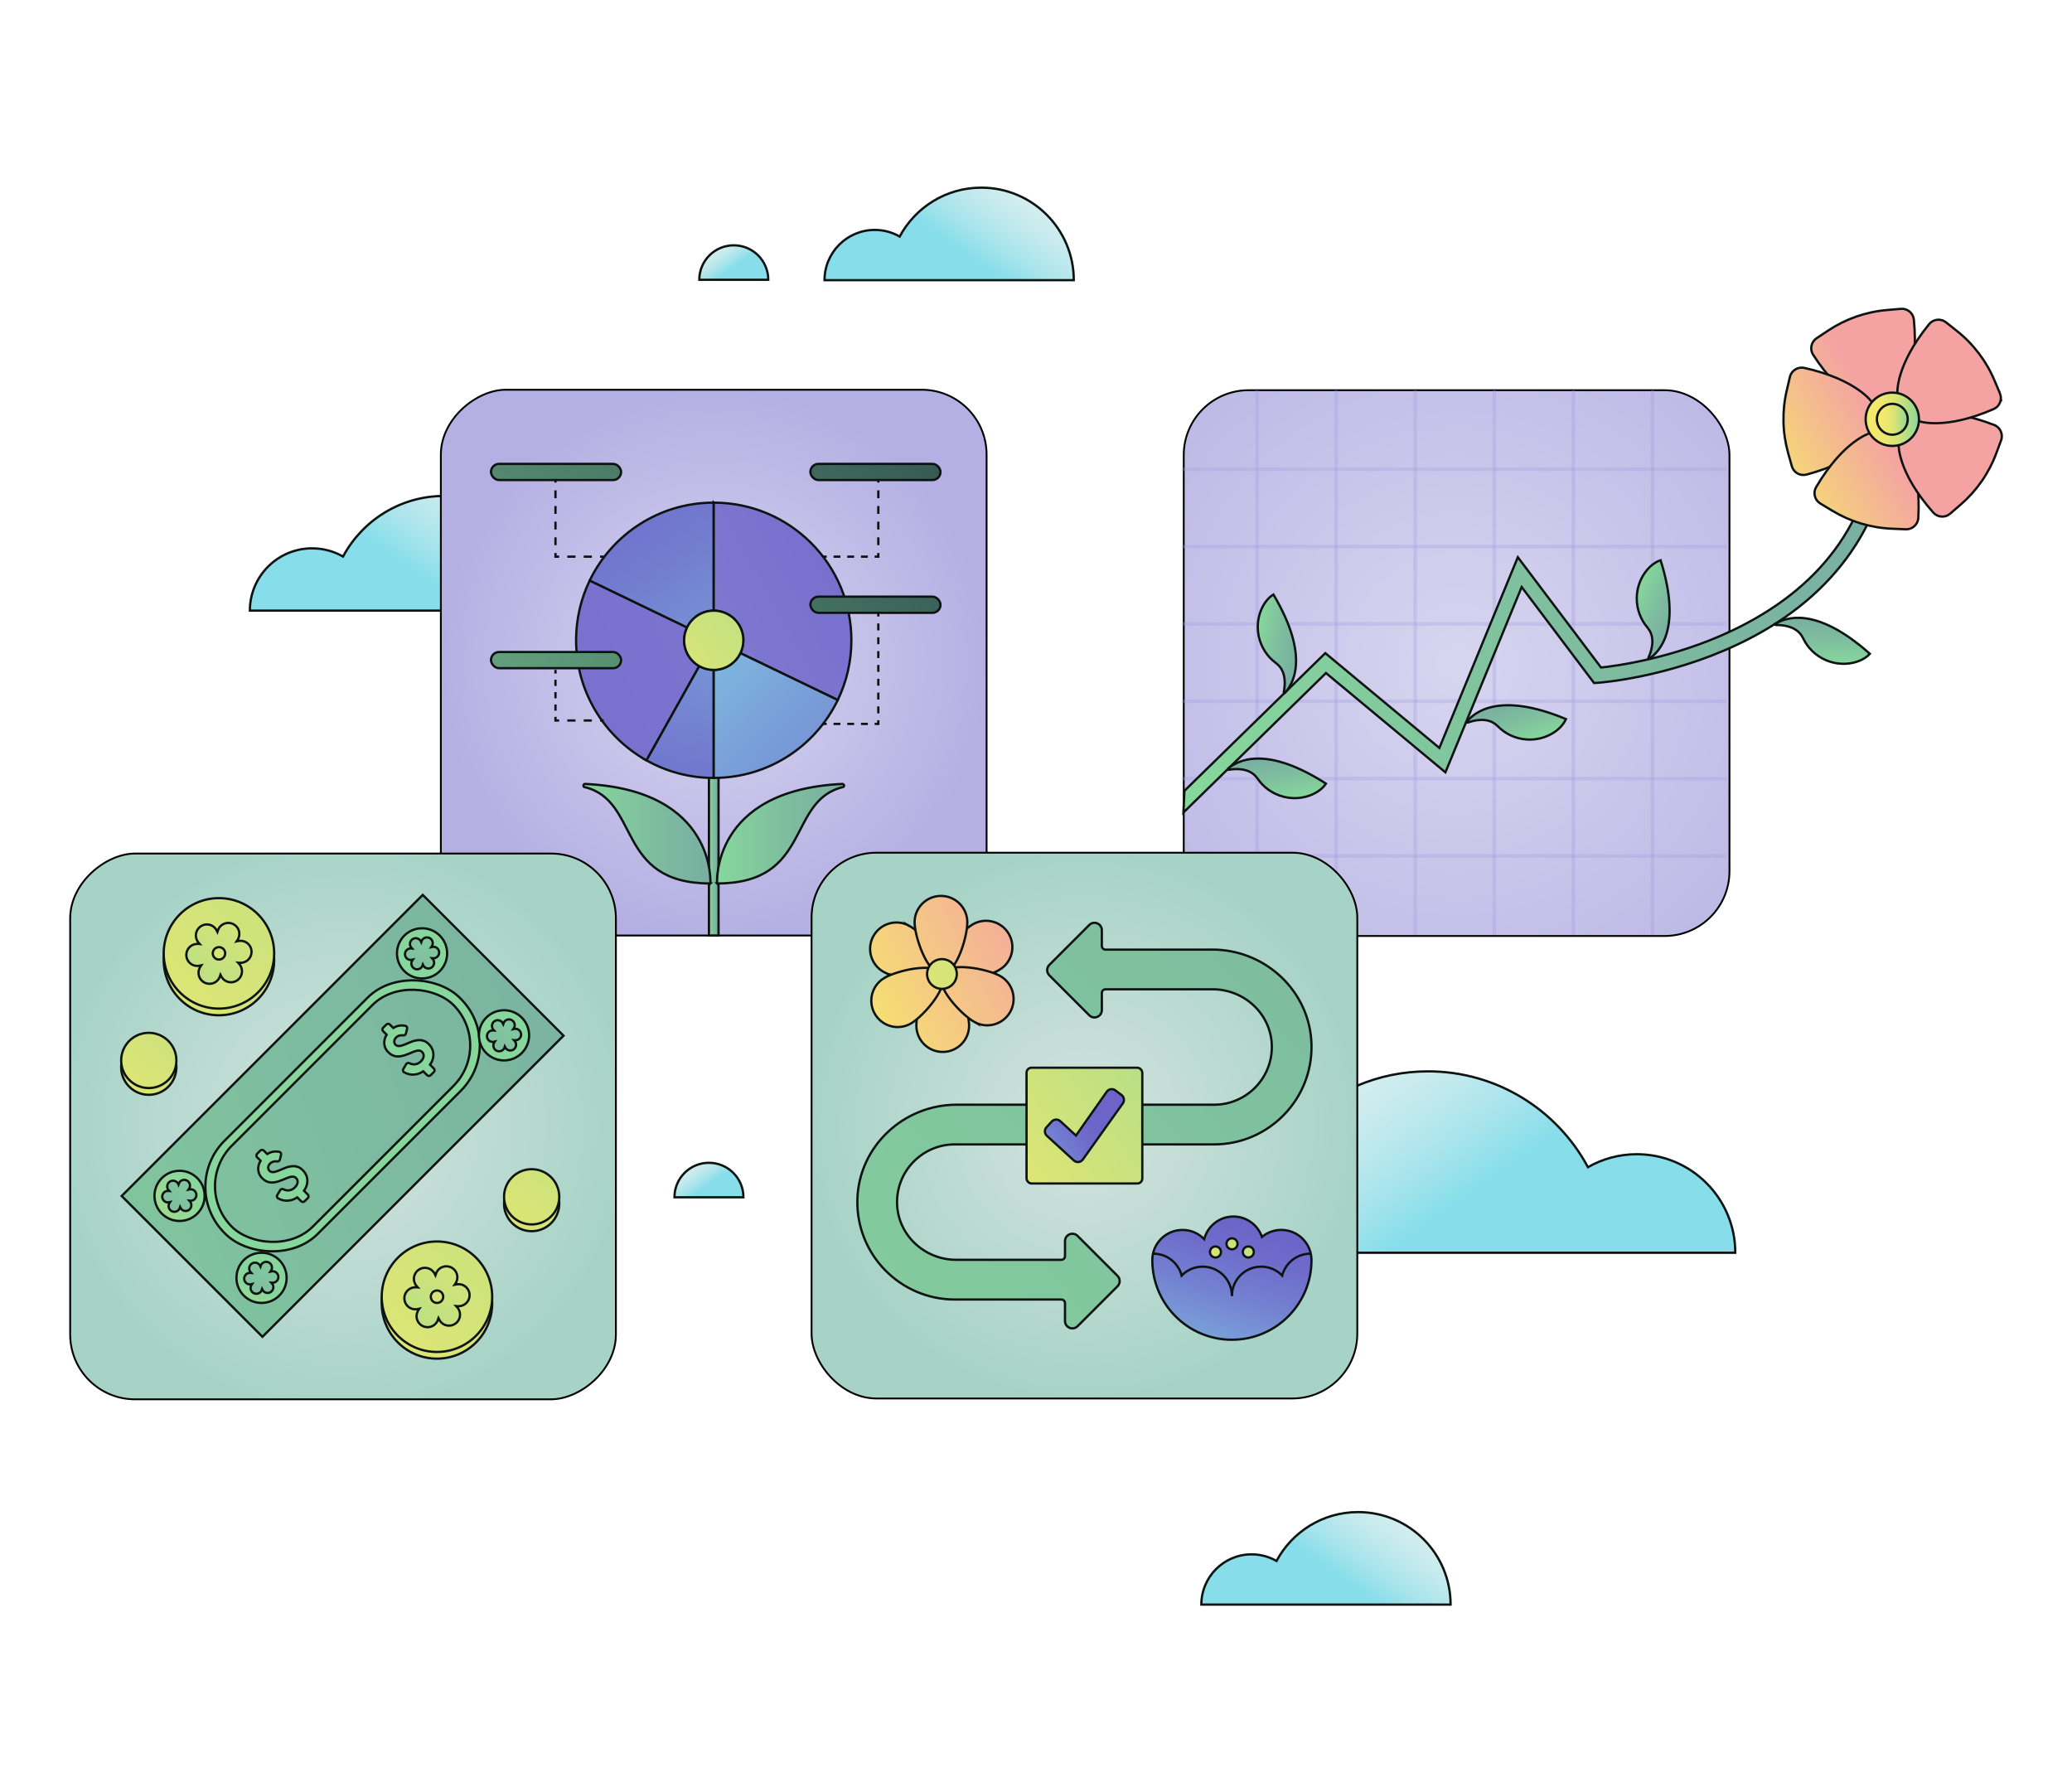 <?xml version="1.0" encoding="UTF-8"?>
<svg xmlns="http://www.w3.org/2000/svg" xmlns:xlink="http://www.w3.org/1999/xlink" viewBox="0 0 1133.06 980">
  <defs>
    <style>.cls-1{fill:url(#linear-gradient-54);}.cls-1,.cls-2,.cls-3,.cls-4,.cls-5,.cls-6,.cls-7,.cls-8,.cls-9,.cls-10,.cls-11,.cls-12,.cls-13,.cls-14,.cls-15,.cls-16,.cls-17,.cls-18,.cls-19,.cls-20,.cls-21,.cls-22,.cls-23,.cls-24,.cls-25,.cls-26,.cls-27,.cls-28,.cls-29,.cls-30,.cls-31,.cls-32,.cls-33,.cls-34,.cls-35,.cls-36,.cls-37,.cls-38,.cls-39,.cls-40,.cls-41,.cls-42,.cls-43,.cls-44,.cls-45,.cls-46,.cls-47,.cls-48,.cls-49,.cls-50,.cls-51,.cls-52,.cls-53,.cls-54,.cls-55,.cls-56,.cls-57,.cls-58,.cls-59,.cls-60,.cls-61,.cls-62,.cls-63,.cls-64,.cls-65,.cls-66,.cls-67,.cls-68,.cls-69,.cls-70,.cls-71,.cls-72,.cls-73,.cls-74,.cls-75,.cls-76,.cls-77,.cls-78,.cls-79,.cls-80,.cls-81,.cls-82,.cls-83{stroke-miterlimit:10;}.cls-1,.cls-2,.cls-3,.cls-4,.cls-5,.cls-6,.cls-7,.cls-8,.cls-9,.cls-10,.cls-11,.cls-12,.cls-13,.cls-14,.cls-16,.cls-17,.cls-18,.cls-19,.cls-20,.cls-21,.cls-22,.cls-23,.cls-24,.cls-25,.cls-26,.cls-27,.cls-28,.cls-29,.cls-30,.cls-32,.cls-33,.cls-34,.cls-35,.cls-36,.cls-37,.cls-38,.cls-40,.cls-41,.cls-42,.cls-43,.cls-44,.cls-45,.cls-46,.cls-47,.cls-48,.cls-49,.cls-50,.cls-51,.cls-52,.cls-53,.cls-54,.cls-55,.cls-56,.cls-57,.cls-58,.cls-59,.cls-60,.cls-62,.cls-63,.cls-64,.cls-66,.cls-67,.cls-68,.cls-69,.cls-70,.cls-71,.cls-72,.cls-73,.cls-74,.cls-75,.cls-76,.cls-77,.cls-78,.cls-79,.cls-80,.cls-81,.cls-82,.cls-83{stroke:#0c1311;stroke-width:1.25px;}.cls-2{fill:url(#linear-gradient-25);}.cls-3{fill:url(#linear-gradient-17);}.cls-4{fill:url(#linear-gradient-33);}.cls-5{fill:url(#linear-gradient-59);}.cls-6{fill:url(#linear-gradient-63);}.cls-7{fill:url(#linear-gradient-16);}.cls-8{fill:url(#linear-gradient-49);}.cls-9{fill:url(#linear-gradient-20);}.cls-10{fill:url(#linear-gradient-12);}.cls-11,.cls-15,.cls-17,.cls-26,.cls-84,.cls-57,.cls-58,.cls-67,.cls-79{fill:none;}.cls-12{fill:url(#linear-gradient-43);}.cls-13{fill:url(#linear-gradient-47);}.cls-14{fill:url(#linear-gradient-14);}.cls-15{opacity:.3;stroke:#a09bdc;stroke-width:2px;}.cls-16{fill:url(#linear-gradient-46);}.cls-17{stroke-dasharray:3.75 3.75;}.cls-18{fill:url(#linear-gradient-40);}.cls-19{fill:url(#linear-gradient-22);}.cls-20{fill:url(#linear-gradient-37);}.cls-21{fill:url(#linear-gradient-36);}.cls-22{fill:url(#linear-gradient-11);}.cls-23{fill:url(#linear-gradient-34);}.cls-24{fill:url(#linear-gradient-9);}.cls-25{fill:url(#linear-gradient-31);}.cls-26{stroke-dasharray:3.78 3.78;}.cls-27{fill:url(#linear-gradient-67);}.cls-28{fill:url(#linear-gradient-27);}.cls-29{fill:url(#linear-gradient-23);}.cls-30{fill:url(#linear-gradient-30);}.cls-31{fill:url(#radial-gradient);}.cls-31,.cls-39,.cls-61,.cls-65{stroke:#000;}.cls-32{fill:url(#linear-gradient-64);}.cls-33{fill:url(#linear-gradient-18);}.cls-34{fill:url(#radial-gradient-4);}.cls-35{fill:url(#linear-gradient-55);}.cls-36{fill:url(#linear-gradient-42);}.cls-37{fill:url(#linear-gradient-19);}.cls-85{isolation:isolate;}.cls-38{fill:url(#linear-gradient-58);}.cls-39{fill:url(#radial-gradient-6);}.cls-40{fill:url(#linear-gradient-61);}.cls-41{fill:url(#linear-gradient-26);}.cls-42{fill:url(#linear-gradient-28);}.cls-43{fill:url(#linear-gradient-15);}.cls-44{fill:url(#linear-gradient-44);}.cls-45{fill:url(#linear-gradient-35);}.cls-46{fill:url(#linear-gradient-66);}.cls-47{fill:url(#linear-gradient-21);}.cls-48{fill:url(#linear-gradient-13);}.cls-49{fill:url(#linear-gradient-24);}.cls-50{fill:url(#linear-gradient);}.cls-51{fill:url(#linear-gradient-50);}.cls-52{fill:url(#linear-gradient-10);}.cls-86{mix-blend-mode:multiply;}.cls-53{fill:url(#radial-gradient-2);}.cls-54{fill:url(#linear-gradient-6);}.cls-55{fill:url(#linear-gradient-52);}.cls-56{fill:url(#linear-gradient-51);}.cls-57{stroke-dasharray:4.28 4.28;}.cls-58{stroke-dasharray:4.48 4.48;}.cls-59{fill:url(#linear-gradient-41);}.cls-60{fill:url(#linear-gradient-65);}.cls-61{fill:url(#radial-gradient-8);}.cls-62{fill:url(#radial-gradient-3);}.cls-63{fill:url(#linear-gradient-62);}.cls-64{fill:url(#linear-gradient-3);}.cls-65{fill:url(#radial-gradient-7);}.cls-66{fill:url(#linear-gradient-39);}.cls-67{stroke-dasharray:3.38 3.38;}.cls-68{fill:url(#linear-gradient-2);}.cls-69{fill:url(#linear-gradient-4);}.cls-70{fill:url(#linear-gradient-45);}.cls-71{fill:url(#linear-gradient-60);}.cls-72{fill:url(#linear-gradient-8);}.cls-73{fill:url(#linear-gradient-38);}.cls-74{fill:url(#linear-gradient-57);}.cls-75{fill:url(#linear-gradient-56);}.cls-76{fill:url(#linear-gradient-32);}.cls-77{fill:url(#linear-gradient-5);}.cls-78{fill:url(#linear-gradient-53);}.cls-79{stroke-dasharray:4.48 4.48;}.cls-80{fill:url(#linear-gradient-7);}.cls-81{fill:url(#linear-gradient-29);}.cls-82{fill:url(#radial-gradient-5);}.cls-83{fill:url(#linear-gradient-48);}</style>
    <linearGradient id="linear-gradient" x1="711.18" y1="234.48" x2="839.5" y2="417.55" gradientTransform="translate(998.21) rotate(-180) scale(1 -1)" gradientUnits="userSpaceOnUse">
      <stop offset="0" stop-color="#e9f2f0"></stop>
      <stop offset=".09" stop-color="#e4f1ef"></stop>
      <stop offset=".18" stop-color="#d8eeef"></stop>
      <stop offset=".27" stop-color="#c4eaed"></stop>
      <stop offset=".36" stop-color="#a8e4ec"></stop>
      <stop offset=".44" stop-color="#87deea"></stop>
    </linearGradient>
    <radialGradient id="radial-gradient" cx="390.3" cy="362.32" fx="390.3" fy="362.32" r="149.21" gradientTransform="translate(27.98 752.62) rotate(-90)" gradientUnits="userSpaceOnUse">
      <stop offset="0" stop-color="#d8d5f0"></stop>
      <stop offset="1" stop-color="#b4b0e3"></stop>
    </radialGradient>
    <linearGradient id="linear-gradient-2" x1="387.68" y1="465.45" x2="392.92" y2="465.45" gradientUnits="userSpaceOnUse">
      <stop offset="0" stop-color="#87d79c"></stop>
      <stop offset=".53" stop-color="#7ebe9f"></stop>
      <stop offset="1" stop-color="#79aea2"></stop>
    </linearGradient>
    <linearGradient id="linear-gradient-3" x1="32.28" y1="490.54" x2="1290.7" y2="-19.61" gradientUnits="userSpaceOnUse">
      <stop offset="0" stop-color="#6d64c9"></stop>
      <stop offset="1" stop-color="#a09bdc"></stop>
    </linearGradient>
    <linearGradient id="linear-gradient-4" x1="405.4" y1="232.47" x2="306.18" y2="789.9" gradientUnits="userSpaceOnUse">
      <stop offset="0" stop-color="#87deea"></stop>
      <stop offset=".04" stop-color="#84d0e6"></stop>
      <stop offset=".18" stop-color="#7aa2d9"></stop>
      <stop offset=".3" stop-color="#7380d0"></stop>
      <stop offset=".4" stop-color="#6e6bcb"></stop>
      <stop offset=".47" stop-color="#6d64c9"></stop>
      <stop offset=".7" stop-color="#6d64c9"></stop>
      <stop offset="1" stop-color="#a09bdc"></stop>
    </linearGradient>
    <linearGradient id="linear-gradient-5" x1="467.12" y1="462.23" x2="137.99" y2="-31.47" xlink:href="#linear-gradient-4"></linearGradient>
    <linearGradient id="linear-gradient-6" x1="560.81" y1="253.52" x2="76.3" y2="520.58" xlink:href="#linear-gradient-3"></linearGradient>
    <linearGradient id="linear-gradient-7" x1="334.4" y1="316.22" x2="781.31" y2="753.44" xlink:href="#linear-gradient-4"></linearGradient>
    <linearGradient id="linear-gradient-8" x1="328.34" y1="397.64" x2="498.75" y2="266.9" gradientUnits="userSpaceOnUse">
      <stop offset="0" stop-color="#f5e96a"></stop>
      <stop offset="1" stop-color="#87d79c"></stop>
    </linearGradient>
    <linearGradient id="linear-gradient-9" x1="319.02" y1="455.87" x2="388.48" y2="455.87" gradientUnits="userSpaceOnUse">
      <stop offset="0" stop-color="#87d79c"></stop>
      <stop offset=".53" stop-color="#7ebe9f"></stop>
      <stop offset="1" stop-color="#79aea2"></stop>
    </linearGradient>
    <linearGradient id="linear-gradient-10" x1="392.12" y1="455.87" x2="461.58" y2="455.87" xlink:href="#linear-gradient-9"></linearGradient>
    <radialGradient id="radial-gradient-2" cx="145.47" cy="473.21" fx="145.47" fy="473.21" r="634.64" gradientUnits="userSpaceOnUse">
      <stop offset="0" stop-color="#87d79c"></stop>
      <stop offset=".28" stop-color="#619c7a"></stop>
      <stop offset=".52" stop-color="#447060"></stop>
      <stop offset=".64" stop-color="#3a6057"></stop>
      <stop offset=".88" stop-color="#233934"></stop>
    </radialGradient>
    <radialGradient id="radial-gradient-3" cy="473.21" fy="473.21" r="634.64" xlink:href="#radial-gradient-2"></radialGradient>
    <radialGradient id="radial-gradient-4" cx="145.47" cy="473.21" fx="145.47" fy="473.21" r="634.64" xlink:href="#radial-gradient-2"></radialGradient>
    <radialGradient id="radial-gradient-5" cx="145.47" fx="145.47" r="634.64" xlink:href="#radial-gradient-2"></radialGradient>
    <linearGradient id="linear-gradient-11" x1="711.04" y1="527.73" x2="914.02" y2="817.33" gradientTransform="matrix(1,0,0,1,0,0)" xlink:href="#linear-gradient"></linearGradient>
    <linearGradient id="linear-gradient-12" x1="219.93" y1="797.18" x2="323.46" y2="944.89" xlink:href="#linear-gradient"></linearGradient>
    <linearGradient id="linear-gradient-13" x1="425.99" y1="72.98" x2="529.51" y2="220.69" xlink:href="#linear-gradient"></linearGradient>
    <linearGradient id="linear-gradient-14" x1="372.18" y1="629.59" x2="402.98" y2="673.54" gradientTransform="matrix(1,0,0,1,0,0)" xlink:href="#linear-gradient"></linearGradient>
    <linearGradient id="linear-gradient-15" x1="385.76" y1="127.91" x2="416.56" y2="171.86" gradientTransform="matrix(1,0,0,1,0,0)" xlink:href="#linear-gradient"></linearGradient>
    <radialGradient id="radial-gradient-6" cx="796.53" cy="362.59" fx="796.53" fy="362.59" r="267.57" gradientTransform="matrix(1,0,0,1,0,0)" xlink:href="#radial-gradient"></radialGradient>
    <linearGradient id="linear-gradient-16" x1="647.18" y1="340.37" x2="1035.02" y2="340.37" xlink:href="#linear-gradient-2"></linearGradient>
    <linearGradient id="linear-gradient-17" x1="926.32" y1="254.23" x2="1012.7" y2="205.16" gradientUnits="userSpaceOnUse">
      <stop offset=".24" stop-color="#f5e96a"></stop>
      <stop offset="1" stop-color="#f4a3a2"></stop>
    </linearGradient>
    <linearGradient id="linear-gradient-18" x1="931.34" y1="263.07" x2="1017.72" y2="213.99" xlink:href="#linear-gradient-17"></linearGradient>
    <linearGradient id="linear-gradient-19" x1="956.17" y1="306.78" x2="1042.55" y2="257.71" xlink:href="#linear-gradient-17"></linearGradient>
    <linearGradient id="linear-gradient-20" x1="957.93" y1="309.89" x2="1044.32" y2="260.81" xlink:href="#linear-gradient-17"></linearGradient>
    <linearGradient id="linear-gradient-21" x1="938.8" y1="276.21" x2="1025.19" y2="227.14" xlink:href="#linear-gradient-17"></linearGradient>
    <linearGradient id="linear-gradient-22" x1="1020.21" y1="229.26" x2="1049.39" y2="229.26" gradientUnits="userSpaceOnUse">
      <stop offset=".08" stop-color="#f5e96a"></stop>
      <stop offset=".26" stop-color="#f1e86b"></stop>
      <stop offset=".43" stop-color="#e5e670"></stop>
      <stop offset=".61" stop-color="#d2e379"></stop>
      <stop offset=".77" stop-color="#b7de85"></stop>
      <stop offset=".94" stop-color="#95d995"></stop>
      <stop offset="1" stop-color="#87d79c"></stop>
    </linearGradient>
    <linearGradient id="linear-gradient-23" x1="1026.36" y1="229.26" x2="1043.24" y2="229.26" xlink:href="#linear-gradient-22"></linearGradient>
    <linearGradient id="linear-gradient-24" x1="2058.08" y1="123.7" x2="2041.99" y2="104.55" gradientTransform="translate(-1039.59 -454.79) rotate(21.26)" xlink:href="#linear-gradient-9"></linearGradient>
    <linearGradient id="linear-gradient-25" x1="3131.76" y1="-605.76" x2="3115.67" y2="-624.91" gradientTransform="translate(-1781.89 -1203.94) rotate(40.37)" xlink:href="#linear-gradient-9"></linearGradient>
    <linearGradient id="linear-gradient-26" x1="-2541.41" y1="-2254.63" x2="-2557.51" y2="-2273.78" gradientTransform="translate(-1981.5 -1483.86) rotate(-106.2) scale(1 -1)" xlink:href="#linear-gradient-9"></linearGradient>
    <linearGradient id="linear-gradient-27" x1="-2435.88" y1="-1427.79" x2="-2451.97" y2="-1446.94" gradientTransform="translate(-1752.56 -1073.49) rotate(-119.36) scale(1 -1)" xlink:href="#linear-gradient-9"></linearGradient>
    <linearGradient id="linear-gradient-28" x1="2373.47" y1="-121.84" x2="2357.38" y2="-140.99" gradientTransform="translate(-1388.42 -695.93) rotate(31.43)" xlink:href="#linear-gradient-9"></linearGradient>
    <radialGradient id="radial-gradient-7" cx="187.59" cy="615.94" fx="187.59" fy="615.94" r="197.28" gradientTransform="translate(803.52 428.35) rotate(90)" gradientUnits="userSpaceOnUse">
      <stop offset="0" stop-color="#d4e3df"></stop>
      <stop offset=".79" stop-color="#a7d3c7"></stop>
    </radialGradient>
    <linearGradient id="linear-gradient-29" x1="244.91" y1="705.36" x2="401.5" y2="543.88" xlink:href="#linear-gradient-8"></linearGradient>
    <linearGradient id="linear-gradient-30" x1="35.55" y1="630.78" x2="192.13" y2="469.31" xlink:href="#linear-gradient-8"></linearGradient>
    <linearGradient id="linear-gradient-31" x1="147.33" y1="807.2" x2="460.49" y2="484.25" xlink:href="#linear-gradient-8"></linearGradient>
    <linearGradient id="linear-gradient-32" x1="28.1" y1="619.44" x2="341.26" y2="296.49" xlink:href="#linear-gradient-8"></linearGradient>
    <linearGradient id="linear-gradient-33" x1="147.33" y1="803.54" x2="460.49" y2="480.59" xlink:href="#linear-gradient-8"></linearGradient>
    <linearGradient id="linear-gradient-34" x1="280.7" y1="651.86" x2="178.6" y2="791.74" xlink:href="#linear-gradient-8"></linearGradient>
    <linearGradient id="linear-gradient-35" x1="-1847.63" y1="150.45" x2="-1742.07" y2="88.59" gradientTransform="translate(1692.18 -394.12) rotate(-32.99)" xlink:href="#linear-gradient-8"></linearGradient>
    <linearGradient id="linear-gradient-36" x1="28.1" y1="615.78" x2="341.26" y2="292.83" xlink:href="#linear-gradient-8"></linearGradient>
    <linearGradient id="linear-gradient-37" x1="244.91" y1="701.66" x2="401.5" y2="540.19" xlink:href="#linear-gradient-8"></linearGradient>
    <linearGradient id="linear-gradient-38" x1="35.55" y1="627.09" x2="192.13" y2="465.62" xlink:href="#linear-gradient-8"></linearGradient>
    <linearGradient id="linear-gradient-39" x1="-2608.33" y1="-639.26" x2="-2081.85" y2="-385.53" gradientTransform="translate(2477.15 1095.89)" xlink:href="#linear-gradient-9"></linearGradient>
    <linearGradient id="linear-gradient-40" x1="-2438.69" y1="-424.44" x2="-2386.38" y2="-445.98" gradientTransform="translate(2477.15 1095.89)" xlink:href="#linear-gradient-8"></linearGradient>
    <linearGradient id="linear-gradient-41" x1="-2608.33" y1="-639.26" x2="-2081.85" y2="-385.53" gradientTransform="translate(2477.15 1095.89)" xlink:href="#linear-gradient-9"></linearGradient>
    <linearGradient id="linear-gradient-42" x1="-2436.43" y1="-418.95" x2="-2384.12" y2="-440.49" gradientTransform="translate(2149.96 -665.52) rotate(-45)" xlink:href="#linear-gradient-8"></linearGradient>
    <linearGradient id="linear-gradient-43" x1="4.74" y1="718.01" x2="108.69" y2="646.7" xlink:href="#linear-gradient-8"></linearGradient>
    <linearGradient id="linear-gradient-44" x1="-2414.11" y1="-364.75" x2="-2361.8" y2="-386.29" gradientTransform="translate(2149.96 -665.52) rotate(-45)" xlink:href="#linear-gradient-8"></linearGradient>
    <linearGradient id="linear-gradient-45" x1="-2441.3" y1="-430.77" x2="-2388.99" y2="-452.31" gradientTransform="translate(2149.96 -665.52) rotate(-45)" xlink:href="#linear-gradient-8"></linearGradient>
    <linearGradient id="linear-gradient-46" x1="-2293.81" y1="-413.65" x2="-2251.08" y2="-469.35" gradientTransform="translate(2149.96 -665.52) rotate(-45)" xlink:href="#linear-gradient-8"></linearGradient>
    <linearGradient id="linear-gradient-47" x1="-2391.28" y1="-413.65" x2="-2348.55" y2="-469.35" gradientTransform="translate(2149.96 -665.52) rotate(-45)" xlink:href="#linear-gradient-8"></linearGradient>
    <linearGradient id="linear-gradient-48" x1="161.47" y1="464.1" x2="59.37" y2="603.98" xlink:href="#linear-gradient-8"></linearGradient>
    <linearGradient id="linear-gradient-49" x1="-1845.4" y1="-71.96" x2="-1739.84" y2="-133.81" gradientTransform="translate(1692.18 -394.12) rotate(-32.99)" xlink:href="#linear-gradient-8"></linearGradient>
    <linearGradient id="linear-gradient-50" x1="252.67" y1="491.33" x2="199.18" y2="564.61" xlink:href="#linear-gradient-9"></linearGradient>
    <linearGradient id="linear-gradient-51" x1="297.49" y1="536.16" x2="244.01" y2="609.44" xlink:href="#linear-gradient-9"></linearGradient>
    <linearGradient id="linear-gradient-52" x1="119.91" y1="623.92" x2="66.43" y2="697.19" xlink:href="#linear-gradient-9"></linearGradient>
    <linearGradient id="linear-gradient-53" x1="164.74" y1="668.74" x2="111.26" y2="742.02" xlink:href="#linear-gradient-9"></linearGradient>
    <radialGradient id="radial-gradient-8" cx="593.01" cy="615.48" fx="593.01" fy="615.48" r="149.21" gradientUnits="userSpaceOnUse">
      <stop offset="0" stop-color="#d4e3df"></stop>
      <stop offset="1" stop-color="#a7d3c7"></stop>
    </radialGradient>
    <linearGradient id="linear-gradient-54" x1="310.73" y1="875.72" x2="1016.49" y2="223.78" xlink:href="#linear-gradient-9"></linearGradient>
    <linearGradient id="linear-gradient-55" x1="516.89" y1="675.81" x2="717.79" y2="516.59" xlink:href="#linear-gradient-8"></linearGradient>
    <linearGradient id="linear-gradient-56" x1="543.91" y1="651.62" x2="661.9" y2="568.71" xlink:href="#linear-gradient-4"></linearGradient>
    <linearGradient id="linear-gradient-57" x1="647.79" y1="773.75" x2="718.77" y2="547.07" xlink:href="#linear-gradient-4"></linearGradient>
    <linearGradient id="linear-gradient-58" x1="627.91" y1="700.49" x2="745.44" y2="648.25" xlink:href="#linear-gradient-8"></linearGradient>
    <linearGradient id="linear-gradient-59" x1="628.08" y1="700.86" x2="745.61" y2="648.62" xlink:href="#linear-gradient-8"></linearGradient>
    <linearGradient id="linear-gradient-60" x1="631.04" y1="707.53" x2="748.57" y2="655.29" xlink:href="#linear-gradient-8"></linearGradient>
    <linearGradient id="linear-gradient-61" x1="416.4" y1="561.74" x2="563.3" y2="487.38" gradientUnits="userSpaceOnUse">
      <stop offset=".24" stop-color="#f5e96a"></stop>
      <stop offset="1" stop-color="#f4a3a2"></stop>
    </linearGradient>
    <linearGradient id="linear-gradient-62" x1="433.63" y1="595.77" x2="580.52" y2="521.41" xlink:href="#linear-gradient-61"></linearGradient>
    <linearGradient id="linear-gradient-63" x1="423.78" y1="576.33" x2="570.68" y2="501.97" xlink:href="#linear-gradient-61"></linearGradient>
    <linearGradient id="linear-gradient-64" x1="433.11" y1="594.75" x2="580.01" y2="520.39" xlink:href="#linear-gradient-61"></linearGradient>
    <linearGradient id="linear-gradient-65" x1="415.89" y1="560.73" x2="562.78" y2="486.36" xlink:href="#linear-gradient-61"></linearGradient>
    <linearGradient id="linear-gradient-66" x1="425.73" y1="580.17" x2="572.62" y2="505.81" xlink:href="#linear-gradient-61"></linearGradient>
    <linearGradient id="linear-gradient-67" x1="447.94" y1="571.93" x2="700.54" y2="423.92" xlink:href="#linear-gradient-8"></linearGradient>
  </defs>
  <g class="cls-85">
    <g id="illustration">
      <path class="cls-50" d="M170.7,299.84c6.15,0,11.91,1.64,16.88,4.48,10.57-19.72,31.37-33.13,55.3-33.13,34.63,0,62.7,28.07,62.7,62.7h-168.94c0-18.81,15.25-34.06,34.06-34.06Z"></path>
      <rect class="cls-31" x="241.09" y="213.11" width="298.43" height="298.43" rx="35.46" ry="35.46" transform="translate(752.62 -27.98) rotate(90)"></rect>
      <rect class="cls-68" x="387.68" y="419.37" width="5.24" height="92.17"></rect>
      <path class="cls-84" d="M375.73,343.09c-1.03,2.13-1.62,4.5-1.62,7.02,0,8.94,7.25,16.19,16.19,16.19,6.42,0,11.95-3.75,14.57-9.17,1.03-2.13,1.62-4.5,1.62-7.02,0-8.94-7.25-16.19-16.19-16.19-6.42,0-11.95,3.75-14.57,9.17Z"></path>
      <path class="cls-64" d="M374.11,350.11c0-2.52.59-4.89,1.62-7.02l-53.25-25.66c-4.77,9.88-7.45,20.97-7.45,32.68,0,28.21,15.53,52.78,38.5,65.67l28.86-51.55c-4.94-2.77-8.28-8.05-8.28-14.12Z"></path>
      <path class="cls-69" d="M353.53,415.78c10.87,6.1,23.41,9.6,36.76,9.6v-59.08c-2.87,0-5.57-.76-7.9-2.07l-28.86,51.55Z"></path>
      <path class="cls-77" d="M390.3,333.92v-59.08c-29.86,0-55.65,17.38-67.82,42.58l53.25,25.66c2.62-5.42,8.15-9.17,14.57-9.17Z"></path>
      <path class="cls-54" d="M390.3,274.84v59.08c8.94,0,16.19,7.25,16.19,16.19,0,2.52-.59,4.89-1.62,7.02l53.25,25.66c4.77-9.88,7.45-20.97,7.45-32.68,0-41.57-33.7-75.26-75.26-75.26Z"></path>
      <path class="cls-80" d="M390.3,366.29v59.08c29.86,0,55.65-17.38,67.82-42.58l-53.25-25.66c-2.62,5.42-8.15,9.17-14.57,9.17Z"></path>
      <path class="cls-72" d="M375.73,343.09h0c-1.03,2.13-1.62,4.5-1.62,7.02,0,8.94,7.25,16.19,16.19,16.19h0c6.42,0,11.95-3.75,14.57-9.17h0c1.03-2.13,1.62-4.5,1.62-7.02,0-8.94-7.25-16.19-16.19-16.19-6.42,0-11.95,3.75-14.57,9.17Z"></path>
      <path class="cls-24" d="M388.46,483.08s3.39-51.04-68.48-54.42c-.99-.05-1.36,1.47-.39,1.7,30.89,7.4,16.79,52.72,68.87,52.72Z"></path>
      <path class="cls-52" d="M392.14,483.08s-3.39-51.04,68.48-54.42c.99-.05,1.36,1.47.39,1.7-30.89,7.4-16.79,52.72-68.87,52.72Z"></path>
      <rect class="cls-53" x="268.5" y="253.65" width="71.15" height="8.84" rx="4.42" ry="4.42"></rect>
      <rect class="cls-62" x="268.5" y="356.52" width="71.15" height="8.84" rx="4.42" ry="4.42"></rect>
      <rect class="cls-34" x="443.15" y="326.25" width="71.15" height="8.84" rx="4.42" ry="4.42"></rect>
      <rect class="cls-82" x="443.15" y="253.65" width="71.15" height="8.84" rx="4.42" ry="4.42"></rect>
      <line class="cls-11" x1="450.08" y1="395.83" x2="452.08" y2="395.83"></line>
      <line class="cls-17" x1="455.82" y1="395.83" x2="476.43" y2="395.83"></line>
      <polyline class="cls-11" points="478.3 395.83 480.3 395.83 480.3 393.83"></polyline>
      <line class="cls-26" x1="480.3" y1="390.05" x2="480.3" y2="338.98"></line>
      <line class="cls-11" x1="480.3" y1="337.09" x2="480.3" y2="335.09"></line>
      <line class="cls-11" x1="450.08" y1="304.38" x2="452.08" y2="304.38"></line>
      <line class="cls-17" x1="455.82" y1="304.38" x2="476.43" y2="304.38"></line>
      <polyline class="cls-11" points="478.3 304.38 480.3 304.38 480.3 302.38"></polyline>
      <line class="cls-57" x1="480.3" y1="298.1" x2="480.3" y2="266.02"></line>
      <line class="cls-11" x1="480.3" y1="263.88" x2="480.3" y2="261.88"></line>
      <line class="cls-11" x1="330.14" y1="304.38" x2="328.14" y2="304.38"></line>
      <line class="cls-58" x1="323.67" y1="304.38" x2="308" y2="304.38"></line>
      <polyline class="cls-11" points="305.76 304.38 303.76 304.38 303.76 302.38"></polyline>
      <line class="cls-57" x1="303.76" y1="298.1" x2="303.76" y2="266.02"></line>
      <line class="cls-11" x1="303.76" y1="263.88" x2="303.76" y2="261.88"></line>
      <line class="cls-11" x1="330.14" y1="393.97" x2="328.14" y2="393.97"></line>
      <line class="cls-79" x1="323.67" y1="393.97" x2="308" y2="393.97"></line>
      <polyline class="cls-11" points="305.76 393.97 303.76 393.97 303.76 391.97"></polyline>
      <line class="cls-67" x1="303.76" y1="388.59" x2="303.76" y2="369.98"></line>
      <line class="cls-11" x1="303.76" y1="368.29" x2="303.76" y2="366.29"></line>
      <path class="cls-22" d="M895.06,631.13c-9.72,0-18.83,2.59-26.71,7.09-16.71-31.19-49.61-52.4-87.47-52.4-54.78,0-99.18,44.41-99.18,99.18h267.23c0-29.75-24.12-53.87-53.87-53.87Z"></path>
      <path class="cls-10" d="M684.43,849.92c4.96,0,9.6,1.32,13.62,3.62,8.52-15.91,25.3-26.73,44.61-26.73,27.94,0,50.59,22.65,50.59,50.59h-136.3c0-15.17,12.3-27.48,27.48-27.48Z"></path>
      <path class="cls-48" d="M478.37,125.72c4.96,0,9.6,1.32,13.62,3.62,8.52-15.91,25.3-26.73,44.61-26.73,27.94,0,50.59,22.65,50.59,50.59h-136.3c0-15.17,12.3-27.48,27.48-27.48Z"></path>
      <path class="cls-14" d="M387.68,635.82c-10.42,0-18.86,8.44-18.86,18.86h37.72c0-10.42-8.44-18.86-18.86-18.86Z"></path>
      <path class="cls-43" d="M401.26,134.14c-10.42,0-18.86,8.44-18.86,18.86h37.72c0-10.42-8.44-18.86-18.86-18.86Z"></path>
      <rect class="cls-39" x="647.32" y="213.37" width="298.43" height="298.43" rx="35.46" ry="35.46"></rect>
      <g class="cls-86">
        <line class="cls-15" x1="687.41" y1="213.37" x2="687.41" y2="511.27"></line>
        <line class="cls-15" x1="730.66" y1="213.37" x2="730.66" y2="511.27"></line>
        <line class="cls-15" x1="773.9" y1="213.37" x2="773.9" y2="511.27"></line>
        <line class="cls-15" x1="817.15" y1="213.37" x2="817.15" y2="511.27"></line>
        <line class="cls-15" x1="860.4" y1="213.37" x2="860.4" y2="511.27"></line>
        <line class="cls-15" x1="903.65" y1="213.37" x2="903.65" y2="511.27"></line>
        <line class="cls-15" x1="944.02" y1="256.58" x2="646.13" y2="256.58"></line>
        <line class="cls-15" x1="944.02" y1="298.87" x2="646.13" y2="298.87"></line>
        <line class="cls-15" x1="944.02" y1="341.17" x2="646.13" y2="341.17"></line>
        <line class="cls-15" x1="944.02" y1="383.47" x2="646.13" y2="383.47"></line>
        <line class="cls-15" x1="944.02" y1="425.76" x2="646.13" y2="425.76"></line>
        <line class="cls-15" x1="944.02" y1="468.06" x2="646.13" y2="468.06"></line>
      </g>
      <path class="cls-7" d="M647.7,432.42l77.04-75.29,62.37,51.85,42.9-104.29,45.5,60.31c8.34-.88,39.47-5,71.14-19.94,48.83-23.03,75.83-59.58,80.25-108.62l8.11.73c-4.63,51.47-34.06,91.36-85.11,115.36-38.2,17.96-74.46,20.69-75.98,20.8l-2.2.15-39.61-52.49-41.69,101.33-65.32-54.3-77.94,76.26.53-11.86Z"></path>
      <path class="cls-3" d="M1039.48,168.87l-7.66.66c-11.48.99-22.52,4.84-32.11,11.22l-6.3,4.19c-3,1.99-3.85,6.04-1.9,9.06,16.01,24.77,30.52,28.16,30.52,28.16l11.23,3.17.03.08.04-.06.07.02-.03-.08,6.82-9.47s9.26-11.68,6.4-41.04c-.35-3.58-3.53-6.22-7.12-5.92Z"></path>
      <path class="cls-33" d="M978.79,206.11l-1.74,7.49c-2.61,11.22-2.35,22.91.75,34.01l2.04,7.29c.97,3.47,4.55,5.53,8.03,4.6,28.51-7.57,36.22-20.33,36.22-20.33l6.49-9.7h.08s-.04-.06-.04-.06l.04-.06h-.08s-6.9-9.41-6.9-9.41c0,0-8.25-12.42-37.05-18.77-3.52-.77-7.01,1.44-7.83,4.94Z"></path>
      <path class="cls-37" d="M995.45,275.33l6.58,3.97c9.86,5.95,21.06,9.32,32.57,9.8l7.56.32c3.6.15,6.66-2.62,6.86-6.22,1.61-29.45-8.14-40.73-8.14-40.73l-7.22-9.17.02-.08-.07.02-.05-.06-.02.08-11.09,3.65s-14.36,4-29.3,29.44c-1.82,3.1-.8,7.11,2.28,8.97Z"></path>
      <path class="cls-9" d="M1066.44,280.88l5.81-5.03c8.7-7.54,15.37-17.15,19.39-27.95l2.64-7.09c1.25-3.37-.43-7.15-3.79-8.45-27.51-10.64-41.25-4.84-41.25-4.84l-10.95,4.03-.07-.05v.07s-.07.03-.07.03l.07.05.05,11.67s-.63,14.89,18.94,36.96c2.39,2.69,6.52,2.96,9.24.6Z"></path>
      <path class="cls-47" d="M1093.65,215.08l-2.99-7.08c-4.48-10.61-11.56-19.92-20.59-27.07l-5.93-4.7c-2.82-2.24-6.93-1.8-9.2,1-18.62,22.88-17.35,37.73-17.35,37.73l.45,11.66-.07.05.07.02v.07s.07-.05.07-.05l11.11,3.56s13.97,5.2,41-6.6c3.3-1.44,4.83-5.28,3.43-8.6Z"></path>
      <circle class="cls-19" cx="1034.8" cy="229.26" r="14.58"></circle>
      <circle class="cls-29" cx="1034.8" cy="229.26" r="8.43"></circle>
      <path class="cls-49" d="M802.18,394.51c-.25.3.06.74.43.61,3.11-1.15,10.86-3.29,15.98,1.57l.52.46c3.63,3.77,9.22,6.79,15.85,7.2,10.31.65,18.83-5.23,21.37-11.17-37.07-15.39-50.28-3.26-54.14,1.34Z"></path>
      <path class="cls-2" d="M970.94,341.05c-.34.2-.19.72.21.71,3.31-.07,11.33.45,14.58,6.71l.34.6c2.2,4.75,6.49,9.43,12.62,11.99,9.53,3.99,19.5,1.22,23.85-3.56-29.99-26.68-46.44-19.54-51.6-16.46Z"></path>
      <path class="cls-41" d="M901.97,360.14c-.32.23-.73-.13-.57-.48,1.42-2.99,4.23-10.52-.15-16.05l-.41-.56c-3.43-3.95-5.95-9.78-5.78-16.42.27-10.33,6.87-18.29,13.02-20.3,12.06,38.29-1.19,50.37-6.11,53.81Z"></path>
      <path class="cls-28" d="M702.66,378.88c-.26.29-.74.04-.66-.34.7-3.24,1.72-11.21-3.8-15.6l-.53-.45c-4.24-3.07-8.02-8.17-9.36-14.68-2.09-10.12,2.53-19.38,8.05-22.73,20.46,34.53,10.31,49.32,6.3,53.79Z"></path>
      <path class="cls-42" d="M671.57,420.25c-.3.25-.07.74.32.67,3.26-.58,11.27-1.32,15.45,4.36l.43.54c2.91,4.35,7.87,8.31,14.33,9.89,10.04,2.46,19.46-1.82,23-7.22-33.77-21.69-48.91-12.09-53.53-8.24Z"></path>
      <rect class="cls-65" x="38.37" y="466.72" width="298.43" height="298.43" rx="35.46" ry="35.46" transform="translate(-428.35 803.52) rotate(-90)"></rect>
      <circle class="cls-81" cx="290.73" cy="658.12" r="15.1"></circle>
      <circle class="cls-30" cx="81.36" cy="583.54" r="15.1"></circle>
      <circle class="cls-25" cx="238.95" cy="712.71" r="30.2"></circle>
      <circle class="cls-76" cx="119.72" cy="524.95" r="30.2"></circle>
      <circle class="cls-4" cx="238.95" cy="709.05" r="30.2"></circle>
      <path class="cls-23" d="M251.2,714.22c3.32-.24,5.82-3.12,5.58-6.44-.24-3.32-3.12-5.82-6.44-5.58-.48.03-1.06.14-1.7.29.36-.52.67-1.01.87-1.43,1.45-2.99.21-6.6-2.79-8.05-2.99-1.45-6.6-.21-8.05,2.79-.19.4-.38.9-.56,1.47-.26-.54-.52-1.01-.76-1.38-1.87-2.76-5.61-3.48-8.37-1.61-2.76,1.86-3.48,5.61-1.61,8.37.26.39.63.83,1.06,1.29-.66-.06-1.25-.08-1.73-.04-3.32.24-5.82,3.12-5.58,6.44.24,3.32,3.12,5.82,6.44,5.58.48-.03,1.06-.14,1.7-.29-.36.52-.67,1.01-.87,1.43-1.45,2.99-.21,6.6,2.79,8.05,2.99,1.45,6.6.21,8.05-2.79.19-.4.38-.9.56-1.47.26.54.52,1.01.76,1.38,1.86,2.76,5.61,3.48,8.37,1.61,2.76-1.86,3.48-5.61,1.61-8.37-.26-.39-.63-.83-1.07-1.29.66.06,1.25.08,1.73.04Z"></path>
      <circle class="cls-45" cx="238.98" cy="709.05" r="3.4"></circle>
      <circle class="cls-21" cx="119.72" cy="521.3" r="30.2"></circle>
      <circle class="cls-20" cx="290.73" cy="654.42" r="15.1"></circle>
      <circle class="cls-73" cx="81.36" cy="579.85" r="15.1"></circle>
      <rect class="cls-66" x="70.92" y="555.71" width="232.85" height="108.87" transform="translate(-376.56 311.18) rotate(-45)"></rect>
      <rect class="cls-18" x="96.39" y="574.11" width="181.91" height="72.05" rx="35.61" ry="35.61" transform="translate(-376.56 311.18) rotate(-45)"></rect>
      <rect class="cls-59" x="101.64" y="578.84" width="171.42" height="62.6" rx="31.3" ry="31.3" transform="translate(-376.56 311.18) rotate(-45)"></rect>
      <circle class="cls-36" cx="230.8" cy="521.3" r="13.72"></circle>
      <circle class="cls-12" cx="98.19" cy="653.91" r="13.72"></circle>
      <circle class="cls-44" cx="275.62" cy="566.12" r="13.72"></circle>
      <circle class="cls-70" cx="143.02" cy="698.73" r="13.72"></circle>
      <path class="cls-16" d="M231.27,568.99c-1.15-.31-2.41-.33-3.78-.07-1.37.26-2.89.79-4.58,1.57-1.27.56-2.34.97-3.19,1.22-.85.25-1.55.34-2.08.25s-.99-.31-1.36-.69c-.36-.36-.58-.77-.66-1.25-.08-.48-.04-.95.13-1.42.17-.47.45-.9.84-1.29.62-.62,1.36-1,2.22-1.15.54-.09,1.11-.1,1.72-.02.67.09,1.29-.35,1.45-1l.64-2.62c.18-.73-.27-1.48-1-1.62-1.39-.27-2.71-.25-3.96.06-.92.23-1.78.62-2.6,1.14l-1.89-1.89c-.52-.52-1.37-.52-1.89,0l-1.76,1.76c-.52.52-.52,1.37,0,1.89l1.92,1.92c-.36.59-.66,1.2-.87,1.83-.48,1.41-.57,2.8-.27,4.14.3,1.35.98,2.56,2.05,3.62.99.99,2.06,1.66,3.22,2.01,1.15.35,2.43.38,3.85.11,1.41-.27,3.01-.79,4.79-1.56,1.16-.52,2.15-.92,2.98-1.18.82-.26,1.53-.36,2.11-.28.58.08,1.09.33,1.52.76.47.47.75.99.84,1.57.09.58.01,1.18-.24,1.78-.25.61-.64,1.18-1.17,1.7-1.03,1.03-2.18,1.6-3.46,1.71-.95.08-1.93-.13-2.94-.65-.61-.31-1.35-.06-1.71.52l-1.59,2.66c-.38.64-.18,1.48.47,1.84,1.81,1.01,3.72,1.4,5.75,1.2,1.64-.17,3.2-.76,4.7-1.76l2.14,2.14c.52.52,1.37.52,1.89,0l1.76-1.76c.52-.52.52-1.37,0-1.89l-2.1-2.1c.6-.85,1.06-1.72,1.37-2.62.52-1.55.62-3.08.28-4.58-.34-1.5-1.1-2.84-2.28-4.02-1.03-1.03-2.12-1.7-3.27-2.01Z"></path>
      <path class="cls-13" d="M162.35,637.92c-1.15-.31-2.41-.33-3.78-.07-1.37.26-2.89.79-4.58,1.57-1.27.56-2.34.97-3.19,1.22-.85.25-1.55.34-2.08.25s-.99-.31-1.36-.69c-.36-.36-.58-.77-.66-1.25-.08-.48-.04-.95.13-1.42.17-.47.45-.9.84-1.29.62-.62,1.36-1,2.22-1.15.54-.09,1.11-.1,1.72-.02.67.09,1.29-.35,1.45-1l.64-2.62c.18-.73-.27-1.48-1-1.62-1.39-.27-2.71-.25-3.96.06-.92.23-1.78.62-2.6,1.14l-1.89-1.89c-.52-.52-1.37-.52-1.89,0l-1.76,1.76c-.52.52-.52,1.37,0,1.89l1.92,1.92c-.36.59-.66,1.2-.87,1.83-.48,1.41-.57,2.8-.27,4.14.3,1.35.98,2.56,2.05,3.62.99.99,2.06,1.66,3.22,2.01,1.15.35,2.43.38,3.85.11,1.41-.27,3.01-.79,4.79-1.56,1.16-.52,2.15-.92,2.98-1.18.82-.26,1.53-.36,2.11-.28.58.08,1.09.33,1.52.76.47.47.75.99.84,1.57.09.58.01,1.18-.24,1.78-.25.61-.64,1.18-1.17,1.7-1.03,1.03-2.18,1.6-3.46,1.71-.95.08-1.93-.13-2.94-.65-.61-.31-1.35-.06-1.71.52l-1.59,2.66c-.38.64-.18,1.48.47,1.84,1.81,1.01,3.72,1.4,5.75,1.2,1.64-.17,3.2-.76,4.7-1.76l2.14,2.14c.52.52,1.37.52,1.89,0l1.76-1.76c.52-.52.52-1.37,0-1.89l-2.1-2.1c.6-.85,1.06-1.72,1.37-2.62.52-1.55.62-3.08.28-4.58-.34-1.5-1.1-2.84-2.28-4.02-1.03-1.03-2.12-1.7-3.27-2.01Z"></path>
      <path class="cls-83" d="M131.97,526.46c3.32-.24,5.82-3.12,5.58-6.44-.24-3.32-3.12-5.82-6.44-5.58-.48.03-1.06.14-1.7.29.36-.52.67-1.01.87-1.43,1.45-2.99.21-6.6-2.79-8.05-2.99-1.45-6.6-.21-8.05,2.79-.19.4-.38.9-.56,1.47-.26-.54-.52-1.01-.76-1.38-1.87-2.76-5.61-3.48-8.37-1.61-2.76,1.86-3.48,5.61-1.61,8.37.26.39.63.83,1.06,1.29-.66-.06-1.25-.08-1.73-.04-3.32.24-5.82,3.12-5.58,6.44.24,3.32,3.12,5.82,6.44,5.58.48-.03,1.06-.14,1.7-.29-.36.52-.67,1.01-.87,1.43-1.45,2.99-.21,6.6,2.79,8.05,2.99,1.45,6.6.21,8.05-2.79.19-.4.38-.9.56-1.47.26.54.52,1.01.76,1.38,1.86,2.76,5.61,3.48,8.37,1.61,2.76-1.86,3.48-5.61,1.61-8.37-.26-.39-.63-.83-1.07-1.29.66.06,1.25.08,1.73.04Z"></path>
      <circle class="cls-8" cx="119.75" cy="521.29" r="3.4"></circle>
      <path class="cls-51" d="M237.21,524c1.74-.12,3.05-1.63,2.92-3.37-.12-1.74-1.63-3.05-3.37-2.92-.25.02-.56.07-.89.15.19-.27.35-.53.46-.75.76-1.57.11-3.46-1.46-4.22-1.57-.76-3.46-.11-4.22,1.46-.1.21-.2.47-.29.77-.13-.28-.27-.53-.4-.72-.98-1.44-2.94-1.82-4.38-.84-1.44.98-1.82,2.94-.84,4.38.14.2.33.43.56.68-.34-.03-.66-.04-.91-.02-1.74.12-3.05,1.63-2.92,3.37.12,1.74,1.63,3.05,3.37,2.92.25-.02.56-.07.89-.15-.19.27-.35.53-.46.75-.76,1.57-.11,3.46,1.46,4.22,1.57.76,3.46.11,4.22-1.46.1-.21.2-.47.29-.77.13.28.27.53.4.72.98,1.44,2.94,1.82,4.38.84,1.44-.98,1.82-2.94.84-4.38-.14-.2-.33-.43-.56-.68.34.03.66.04.91.02Z"></path>
      <path class="cls-56" d="M282.04,568.83c1.74-.12,3.05-1.63,2.92-3.37-.12-1.74-1.63-3.05-3.37-2.92-.25.02-.56.07-.89.15.19-.27.35-.53.46-.75.76-1.57.11-3.46-1.46-4.22-1.57-.76-3.46-.11-4.22,1.46-.1.21-.2.47-.29.77-.13-.28-.27-.53-.4-.72-.98-1.44-2.94-1.82-4.38-.84-1.44.98-1.82,2.94-.84,4.38.14.2.33.43.56.68-.34-.03-.66-.04-.91-.02-1.74.12-3.05,1.63-2.92,3.37.12,1.74,1.63,3.05,3.37,2.92.25-.02.56-.07.89-.15-.19.27-.35.53-.46.75-.76,1.57-.11,3.46,1.46,4.22,1.57.76,3.46.11,4.22-1.46.1-.21.2-.47.29-.77.13.28.27.53.4.72.98,1.44,2.94,1.82,4.38.84,1.44-.98,1.82-2.94.84-4.38-.14-.2-.33-.43-.56-.68.34.03.66.04.91.02Z"></path>
      <path class="cls-55" d="M104.46,656.58c1.74-.12,3.05-1.63,2.92-3.37-.12-1.74-1.63-3.05-3.37-2.92-.25.02-.56.07-.89.15.19-.27.35-.53.46-.75.76-1.57.11-3.46-1.46-4.22-1.57-.76-3.46-.11-4.22,1.46-.1.21-.2.47-.29.77-.13-.28-.27-.53-.4-.72-.98-1.44-2.94-1.82-4.38-.84-1.44.98-1.82,2.94-.84,4.38.14.2.33.43.56.68-.34-.03-.66-.04-.91-.02-1.74.12-3.05,1.63-2.92,3.37.12,1.74,1.63,3.05,3.37,2.92.25-.02.56-.07.89-.15-.19.27-.35.53-.46.75-.76,1.57-.11,3.46,1.46,4.22,1.57.76,3.46.11,4.22-1.46.1-.21.2-.47.29-.77.13.28.27.53.4.72.98,1.44,2.94,1.82,4.38.84,1.44-.98,1.82-2.94.84-4.38-.14-.2-.33-.43-.56-.68.34.03.66.04.91.02Z"></path>
      <path class="cls-78" d="M149.29,701.41c1.74-.12,3.05-1.63,2.92-3.37-.12-1.74-1.63-3.05-3.37-2.92-.25.02-.56.07-.89.15.19-.27.35-.53.46-.75.76-1.57.11-3.46-1.46-4.22-1.57-.76-3.46-.11-4.22,1.46-.1.21-.2.47-.29.77-.13-.28-.27-.53-.4-.72-.98-1.44-2.94-1.82-4.38-.84-1.44.98-1.82,2.94-.84,4.38.14.2.33.43.56.68-.34-.03-.66-.04-.91-.02-1.74.12-3.05,1.63-2.92,3.37.12,1.74,1.63,3.05,3.37,2.92.25-.02.56-.07.89-.15-.19.27-.35.53-.46.75-.76,1.57-.11,3.46,1.46,4.22,1.57.76,3.46.11,4.22-1.46.1-.21.2-.47.29-.77.13.28.27.53.4.72.98,1.44,2.94,1.82,4.38.84,1.44-.98,1.82-2.94.84-4.38-.14-.2-.33-.43-.56-.68.34.03.66.04.91.02Z"></path>
      <rect class="cls-61" x="443.8" y="466.26" width="298.43" height="298.43" rx="35.46" ry="35.46"></rect>
      <path class="cls-1" d="M662.93,519.25h-58.39c-1.11,0-2.01-.9-2.01-2.01v-8.62c0-3.59-4.34-5.39-6.88-2.85l-21.84,21.84c-1.57,1.57-1.57,4.12,0,5.7l21.84,21.84c2.54,2.54,6.88.74,6.88-2.85v-9.34c0-1.11.9-2.01,2.01-2.01h58.62c17.09,0,31.66,13.26,32.31,30.34.68,17.95-13.73,32.77-31.54,32.77h-140.83c-29.08,0-53.56,22.9-54.25,51.98-.71,29.95,23.45,54.54,53.25,54.54h58.28c1.11,0,2.01.9,2.01,2.01v9.74c0,3.59,4.34,5.38,6.88,2.85l21.84-21.84c1.57-1.57,1.57-4.12,0-5.7l-21.84-21.84c-2.54-2.54-6.88-.74-6.88,2.85v8.21c0,1.11-.9,2.01-2.01,2.01h-57.5c-17.09,0-31.66-13.26-32.31-30.34-.68-17.95,13.73-32.77,31.53-32.77h141.83c29.8,0,53.96-24.59,53.25-54.55-.69-29.08-25.16-51.98-54.25-51.98Z"></path>
      <rect class="cls-35" x="561.36" y="583.83" width="63.3" height="63.3" rx="2.72" ry="2.72"></rect>
      <path class="cls-75" d="M614.58,600.94c-.12-.87-.58-1.65-1.28-2.18l-3.39-2.55c-.7-.53-1.57-.76-2.45-.63-.87.12-1.65.58-2.2,1.32l-16.87,24.01-8.58-7.86c-.65-.6-1.5-.89-2.38-.86-.88.04-1.7.42-2.29,1.07l-2.87,3.13c-1.23,1.34-1.14,3.44.21,4.67l14.73,13.48c.61.56,1.41.87,2.23.87.1,0,.2,0,.3-.01.93-.09,1.78-.56,2.36-1.33l21.86-30.67c.53-.71.76-1.58.63-2.45Z"></path>
      <path class="cls-74" d="M717.18,689.05c0,24.04-19.48,43.53-43.53,43.53s-43.52-19.49-43.52-43.53c0-9.13,7.39-16.52,16.52-16.52,4.65,0,8.84,1.93,11.86,5.03,1.84-7.11,8.29-12.36,15.97-12.36,7.24,0,13.39,4.67,15.61,11.15,2.86-2.39,6.55-3.83,10.57-3.83,9.13,0,16.52,7.39,16.52,16.52Z"></path>
      <path class="cls-11" d="M630.71,685.51c7.44,0,13.68,5.09,15.47,11.97,2.91-3,6.98-4.87,11.49-4.87,8.84,0,16,7.16,16,16"></path>
      <path class="cls-11" d="M716.63,685.51c-7.44,0-13.68,5.09-15.47,11.97-2.91-3-6.98-4.87-11.49-4.87-8.84,0-16,7.16-16,16"></path>
      <circle class="cls-38" cx="673.72" cy="680.13" r="3.01"></circle>
      <circle class="cls-5" cx="664.68" cy="684.59" r="3.01"></circle>
      <circle class="cls-71" cx="682.64" cy="684.59" r="3.01"></circle>
      <path class="cls-40" d="M497.19,506.22c6.97,3.85,21.64,19.32,17.79,26.29-3.85,6.97-24.75,2.8-31.73-1.05-6.97-3.85-9.5-12.62-5.65-19.59s12.62-9.5,19.59-5.65Z"></path>
      <path class="cls-63" d="M501.11,561.06c-.15-7.96,5.91-28.4,13.87-28.55s14.8,20.04,14.96,28c.15,7.96-6.18,14.54-14.14,14.69-7.96.15-14.54-6.18-14.69-14.14Z"></path>
      <path class="cls-6" d="M546.64,530.24c-6.82,4.11-27.55,9.08-31.66,2.26s9.95-22.84,16.77-26.95c6.82-4.11,15.68-1.92,19.79,4.9,4.11,6.82,1.92,15.68-4.9,19.79Z"></path>
      <path class="cls-32" d="M532.9,558.86c-6.97-3.85-21.64-19.32-17.79-26.29,3.85-6.97,24.75-2.8,31.73,1.05,6.97,3.85,9.5,12.62,5.65,19.59-3.85,6.97-12.62,9.5-19.59,5.65Z"></path>
      <path class="cls-60" d="M528.97,504.03c.15,7.96-5.91,28.4-13.87,28.55-7.96.15-14.8-20.04-14.96-28-.15-7.96,6.18-14.54,14.14-14.69,7.96-.15,14.54,6.18,14.69,14.14Z"></path>
      <path class="cls-46" d="M483.44,534.84c6.82-4.11,27.55-9.08,31.66-2.26,4.11,6.82-9.95,22.84-16.77,26.95s-15.68,1.92-19.79-4.9c-4.11-6.82-1.92-15.68,4.9-19.79Z"></path>
      <circle class="cls-27" cx="515.1" cy="532.58" r="8.13"></circle>
    </g>
  </g>
</svg>

